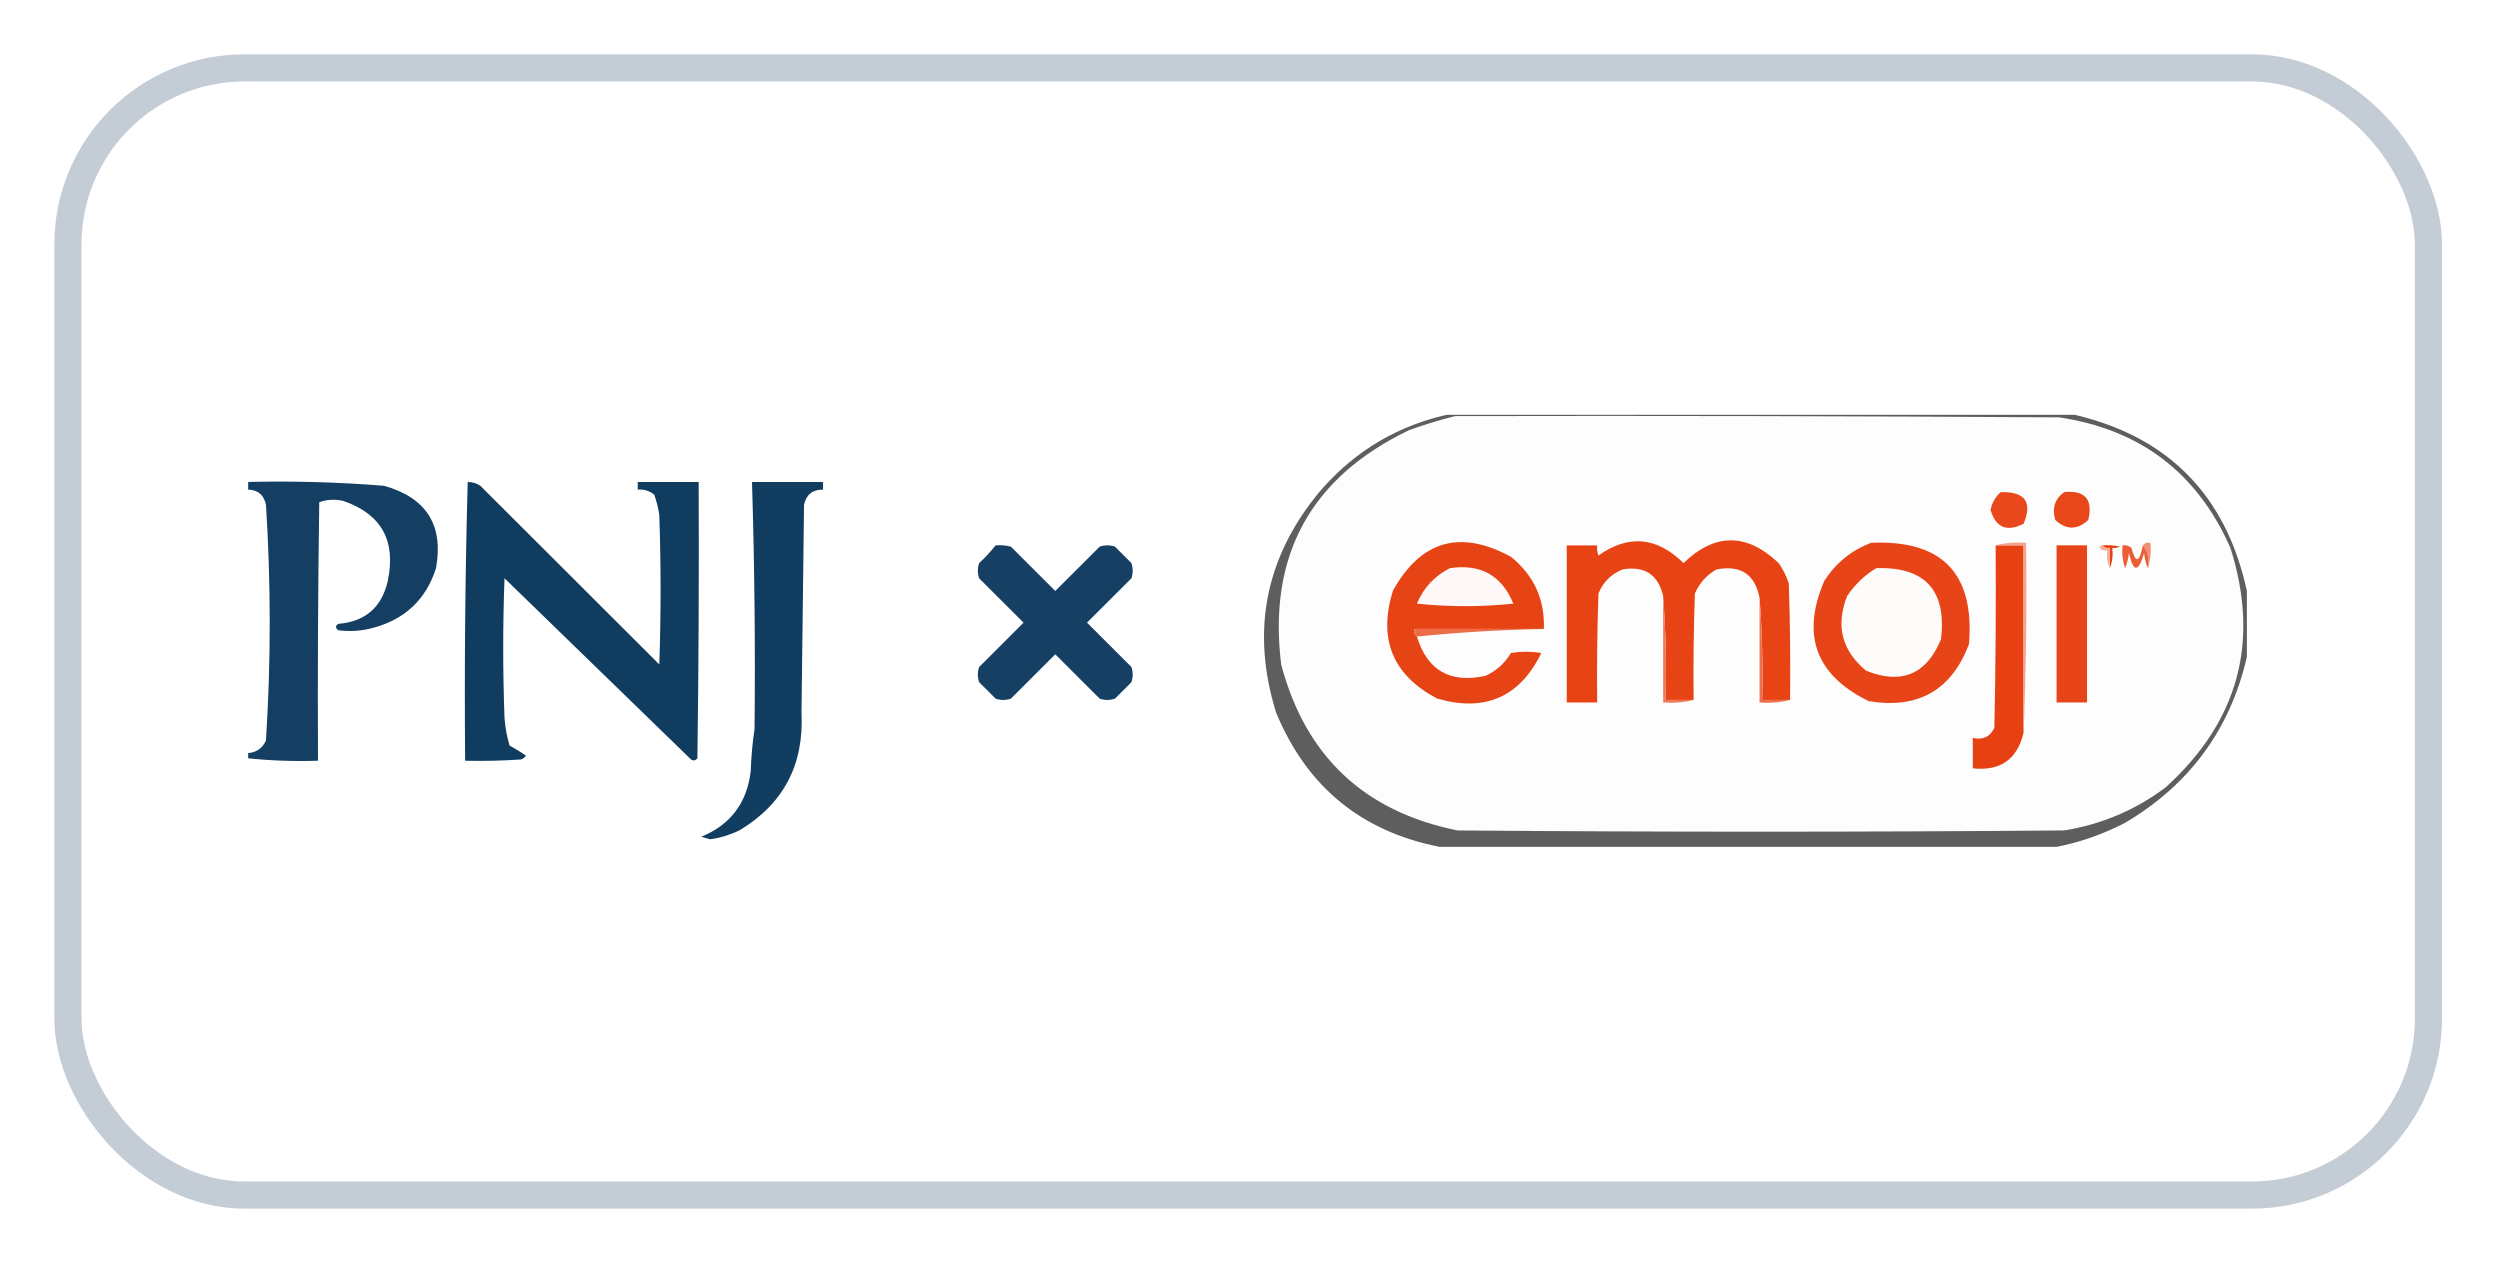 <svg width="75" height="38" viewBox="0 0 75 38" fill="none" xmlns="http://www.w3.org/2000/svg">
<g filter="url(#filter0_d_6738_802)">
<rect x="2.445" y="1.63" width="70" height="33" rx="4.889" fill="white"/>
<rect x="2.038" y="1.222" width="70.815" height="33.815" rx="5.296" stroke="#C4CDD5" stroke-width="0.815"/>
<g clip-path="url(#clip0_6738_802)">
<path opacity="0.919" fill-rule="evenodd" clip-rule="evenodd" d="M7.408 13.644C8.782 13.611 10.153 13.649 11.52 13.758C12.792 14.115 13.313 14.939 13.081 16.229C12.786 17.157 12.164 17.753 11.215 18.015C10.864 18.114 10.509 18.139 10.149 18.092C10.057 18.024 10.057 17.96 10.149 17.901C10.962 17.832 11.457 17.401 11.634 16.609C11.886 15.406 11.442 14.608 10.302 14.214C10.053 14.155 9.812 14.168 9.578 14.252C9.54 16.837 9.527 19.422 9.54 22.007C8.823 22.03 8.113 22.005 7.408 21.931C7.408 21.88 7.408 21.829 7.408 21.779C7.679 21.769 7.87 21.642 7.979 21.399C8.129 19.042 8.129 16.686 7.979 14.328C7.914 14.023 7.723 13.871 7.408 13.872C7.408 13.796 7.408 13.72 7.408 13.644Z" fill="#002F56"/>
<path opacity="0.936" fill-rule="evenodd" clip-rule="evenodd" d="M14.031 13.645C14.168 13.644 14.295 13.682 14.411 13.759C16.203 15.547 17.992 17.334 19.779 19.118C19.83 17.623 19.83 16.128 19.779 14.633C19.748 14.425 19.697 14.222 19.627 14.025C19.483 13.909 19.318 13.859 19.132 13.873C19.132 13.797 19.132 13.721 19.132 13.645C19.741 13.645 20.351 13.645 20.96 13.645C20.972 16.407 20.96 19.169 20.922 21.931C20.867 22.003 20.803 22.016 20.731 21.969C18.868 20.159 17.002 18.347 15.135 16.533C15.084 17.927 15.084 19.321 15.135 20.715C15.155 21 15.205 21.279 15.287 21.551C15.46 21.647 15.625 21.748 15.782 21.855C15.742 21.908 15.691 21.946 15.63 21.969C15.072 22.007 14.514 22.02 13.954 22.007C13.93 19.214 13.955 16.427 14.031 13.645Z" fill="#002F56"/>
<path opacity="0.933" fill-rule="evenodd" clip-rule="evenodd" d="M22.56 13.645C23.271 13.645 23.981 13.645 24.692 13.645C24.692 13.721 24.692 13.797 24.692 13.873C24.377 13.871 24.187 14.023 24.121 14.329C24.096 16.407 24.07 18.485 24.045 20.563C24.125 22.128 23.503 23.307 22.179 24.098C21.901 24.233 21.609 24.321 21.304 24.364C21.215 24.338 21.126 24.313 21.037 24.288C21.919 23.926 22.414 23.267 22.522 22.311C22.536 21.887 22.575 21.469 22.636 21.057C22.661 18.594 22.636 16.123 22.56 13.645Z" fill="#002F56"/>
<path opacity="0.942" fill-rule="evenodd" clip-rule="evenodd" d="M43.575 11.592C49.742 11.592 55.91 11.592 62.077 11.592C64.996 12.225 66.773 13.999 67.407 16.913C67.407 17.572 67.407 18.231 67.407 18.89C66.907 21.066 65.688 22.725 63.752 23.87C63.093 24.211 62.408 24.452 61.697 24.592C55.529 24.592 49.362 24.592 43.194 24.592C40.842 24.132 39.205 22.789 38.283 20.563C37.524 18.119 37.955 15.914 39.577 13.948C40.64 12.702 41.973 11.917 43.575 11.592Z" fill="#555555"/>
<path fill-rule="evenodd" clip-rule="evenodd" d="M43.651 11.668C49.691 11.655 55.732 11.668 61.772 11.706C64.208 12.066 65.921 13.372 66.912 15.621C67.804 18.431 67.157 20.825 64.97 22.805C64.065 23.485 63.05 23.916 61.925 24.098C55.859 24.148 49.793 24.148 43.727 24.098C40.929 23.534 39.165 21.875 38.435 19.118C38.034 15.85 39.316 13.506 42.28 12.086C42.739 11.921 43.196 11.782 43.651 11.668Z" fill="#FEFDFD"/>
<path fill-rule="evenodd" clip-rule="evenodd" d="M61.925 13.948C62.554 13.888 62.796 14.167 62.648 14.785C62.318 15.089 61.988 15.089 61.658 14.785C61.556 14.433 61.645 14.154 61.925 13.948Z" fill="#E8471A"/>
<path fill-rule="evenodd" clip-rule="evenodd" d="M60.021 13.949C60.753 13.93 60.982 14.247 60.707 14.899C60.201 15.152 59.871 15.013 59.717 14.481C59.76 14.267 59.862 14.09 60.021 13.949Z" fill="#E8481B"/>
<path fill-rule="evenodd" clip-rule="evenodd" d="M46.316 18.053C45.021 18.053 43.727 18.053 42.432 18.053C42.414 18.151 42.44 18.228 42.508 18.282C42.818 19.298 43.503 19.691 44.564 19.46C44.89 19.312 45.144 19.084 45.326 18.776C45.63 18.725 45.935 18.725 46.239 18.776C45.593 20.098 44.553 20.554 43.118 20.144C41.783 19.441 41.339 18.364 41.785 16.913C42.62 15.402 43.8 15.06 45.326 15.887C46.017 16.444 46.347 17.166 46.316 18.053Z" fill="#E74416"/>
<path fill-rule="evenodd" clip-rule="evenodd" d="M53.703 20.183C53.423 20.183 53.144 20.183 52.865 20.183C52.89 19.156 52.865 18.142 52.789 17.142C52.66 16.419 52.228 16.128 51.494 16.268C51.198 16.437 50.983 16.677 50.847 16.99C50.809 18.054 50.796 19.118 50.809 20.183C50.53 20.183 50.251 20.183 49.971 20.183C49.996 19.131 49.971 18.091 49.895 17.066C49.743 16.421 49.337 16.155 48.677 16.268C48.334 16.407 48.093 16.648 47.954 16.99C47.916 18.079 47.903 19.169 47.916 20.259C47.611 20.259 47.306 20.259 47.002 20.259C47.002 18.688 47.002 17.117 47.002 15.546C47.306 15.546 47.611 15.546 47.916 15.546C47.904 15.65 47.916 15.751 47.954 15.85C48.856 15.212 49.706 15.288 50.505 16.078C51.449 15.167 52.401 15.167 53.36 16.078C53.49 16.264 53.592 16.467 53.664 16.686C53.703 17.851 53.715 19.017 53.703 20.183Z" fill="#E74315"/>
<path fill-rule="evenodd" clip-rule="evenodd" d="M56.138 15.469C58.266 15.376 59.243 16.39 59.07 18.51C58.544 19.894 57.541 20.464 56.062 20.22C54.473 19.442 54.029 18.238 54.73 16.609C55.079 16.069 55.549 15.689 56.138 15.469Z" fill="#E74517"/>
<path opacity="0.916" fill-rule="evenodd" clip-rule="evenodd" d="M29.869 15.546C30.023 15.533 30.176 15.546 30.326 15.584C30.77 16.027 31.214 16.471 31.658 16.914C32.102 16.471 32.547 16.027 32.991 15.584C33.143 15.533 33.295 15.533 33.448 15.584C33.613 15.748 33.778 15.913 33.943 16.078C33.993 16.23 33.993 16.382 33.943 16.534C33.498 16.977 33.054 17.421 32.61 17.864C33.054 18.308 33.498 18.751 33.943 19.195C33.993 19.347 33.993 19.499 33.943 19.651C33.778 19.816 33.613 19.98 33.448 20.145C33.295 20.196 33.143 20.196 32.991 20.145C32.547 19.701 32.102 19.258 31.658 18.815C31.214 19.258 30.77 19.701 30.326 20.145C30.174 20.196 30.021 20.196 29.869 20.145C29.704 19.98 29.539 19.816 29.374 19.651C29.323 19.499 29.323 19.347 29.374 19.195C29.818 18.751 30.262 18.308 30.706 17.864C30.262 17.421 29.818 16.977 29.374 16.534C29.323 16.382 29.323 16.23 29.374 16.078C29.555 15.91 29.72 15.733 29.869 15.546Z" fill="#002F56"/>
<path fill-rule="evenodd" clip-rule="evenodd" d="M59.869 15.545C60.148 15.545 60.427 15.545 60.706 15.545C60.706 17.42 60.706 19.295 60.706 21.171C60.515 21.97 60.007 22.324 59.184 22.235C59.184 21.931 59.184 21.627 59.184 21.323C59.487 21.39 59.703 21.289 59.831 21.019C59.869 19.194 59.882 17.37 59.869 15.545Z" fill="#E74113"/>
<path fill-rule="evenodd" clip-rule="evenodd" d="M61.697 15.545C62.002 15.545 62.306 15.545 62.611 15.545C62.611 17.116 62.611 18.687 62.611 20.258C62.306 20.258 62.002 20.258 61.697 20.258C61.697 18.687 61.697 17.116 61.697 15.545Z" fill="#E74518"/>
<path fill-rule="evenodd" clip-rule="evenodd" d="M63.066 15.545C63.246 15.532 63.423 15.545 63.599 15.583C63.527 15.619 63.451 15.632 63.371 15.621C63.394 15.84 63.369 16.043 63.295 16.229C63.295 16.026 63.295 15.823 63.295 15.621C63.197 15.639 63.12 15.613 63.066 15.545Z" fill="#E64010"/>
<path fill-rule="evenodd" clip-rule="evenodd" d="M59.869 15.545C60.158 15.47 60.463 15.445 60.783 15.469C60.808 17.382 60.783 19.283 60.707 21.171C60.707 19.295 60.707 17.42 60.707 15.545C60.428 15.545 60.148 15.545 59.869 15.545Z" fill="#F4A48E"/>
<path fill-rule="evenodd" clip-rule="evenodd" d="M63.066 15.545C63.12 15.614 63.197 15.639 63.295 15.621C63.295 15.824 63.295 16.026 63.295 16.229C63.221 16.069 63.196 15.892 63.219 15.697C63.129 15.714 63.053 15.688 62.99 15.621C63 15.575 63.025 15.55 63.066 15.545Z" fill="#F5AD98"/>
<path fill-rule="evenodd" clip-rule="evenodd" d="M64.285 15.546C64.339 15.477 64.415 15.451 64.514 15.47C64.537 15.739 64.512 15.992 64.437 16.23C64.48 15.963 64.429 15.735 64.285 15.546Z" fill="#F19074"/>
<path fill-rule="evenodd" clip-rule="evenodd" d="M64.286 15.545C64.43 15.734 64.481 15.963 64.438 16.23C64.377 16.093 64.338 15.941 64.324 15.773C64.154 16.366 64.001 16.366 63.867 15.773C63.852 15.931 63.815 16.083 63.753 16.23C63.678 16.007 63.653 15.779 63.677 15.545C63.778 15.532 63.866 15.558 63.943 15.621C64.069 16.098 64.183 16.072 64.286 15.545Z" fill="#EB5E35"/>
<path fill-rule="evenodd" clip-rule="evenodd" d="M43.498 16.23C44.418 16.093 45.052 16.448 45.401 17.294C44.437 17.395 43.472 17.395 42.508 17.294C42.71 16.813 43.04 16.459 43.498 16.23Z" fill="#FEF9F8"/>
<path fill-rule="evenodd" clip-rule="evenodd" d="M56.289 16.229C57.754 16.186 58.401 16.895 58.231 18.358C57.8 19.414 57.051 19.731 55.985 19.308C55.255 18.705 55.064 17.957 55.414 17.066C55.648 16.718 55.94 16.439 56.289 16.229Z" fill="#FEFCFB"/>
<path fill-rule="evenodd" clip-rule="evenodd" d="M49.895 17.065C49.97 18.091 49.996 19.13 49.971 20.182C50.25 20.182 50.529 20.182 50.808 20.182C50.519 20.257 50.215 20.282 49.895 20.258C49.895 19.194 49.895 18.13 49.895 17.065Z" fill="#EE7857"/>
<path fill-rule="evenodd" clip-rule="evenodd" d="M52.787 17.142C52.863 18.142 52.888 19.155 52.863 20.183C53.142 20.183 53.422 20.183 53.701 20.183C53.412 20.257 53.107 20.283 52.787 20.259C52.787 19.22 52.787 18.181 52.787 17.142Z" fill="#ED704C"/>
<path fill-rule="evenodd" clip-rule="evenodd" d="M46.317 18.054C45.033 18.079 43.764 18.155 42.51 18.282C42.441 18.228 42.415 18.152 42.433 18.054C43.728 18.054 45.022 18.054 46.317 18.054Z" fill="#EC6C48"/>
</g>
</g>
<defs>
<filter id="filter0_d_6738_802" x="0.001" y="0.001" width="74.888" height="37.888" filterUnits="userSpaceOnUse" color-interpolation-filters="sRGB">
<feFlood flood-opacity="0" result="BackgroundImageFix"/>
<feColorMatrix in="SourceAlpha" type="matrix" values="0 0 0 0 0 0 0 0 0 0 0 0 0 0 0 0 0 0 127 0" result="hardAlpha"/>
<feOffset dy="0.815"/>
<feGaussianBlur stdDeviation="0.815"/>
<feColorMatrix type="matrix" values="0 0 0 0 0.569 0 0 0 0 0.62 0 0 0 0 0.671 0 0 0 0.16 0"/>
<feBlend mode="normal" in2="BackgroundImageFix" result="effect1_dropShadow_6738_802"/>
<feBlend mode="normal" in="SourceGraphic" in2="effect1_dropShadow_6738_802" result="shape"/>
</filter>
<clipPath id="clip0_6738_802">
<rect width="60" height="13" fill="white" transform="translate(7.445 11.63)"/>
</clipPath>
</defs>
</svg>
